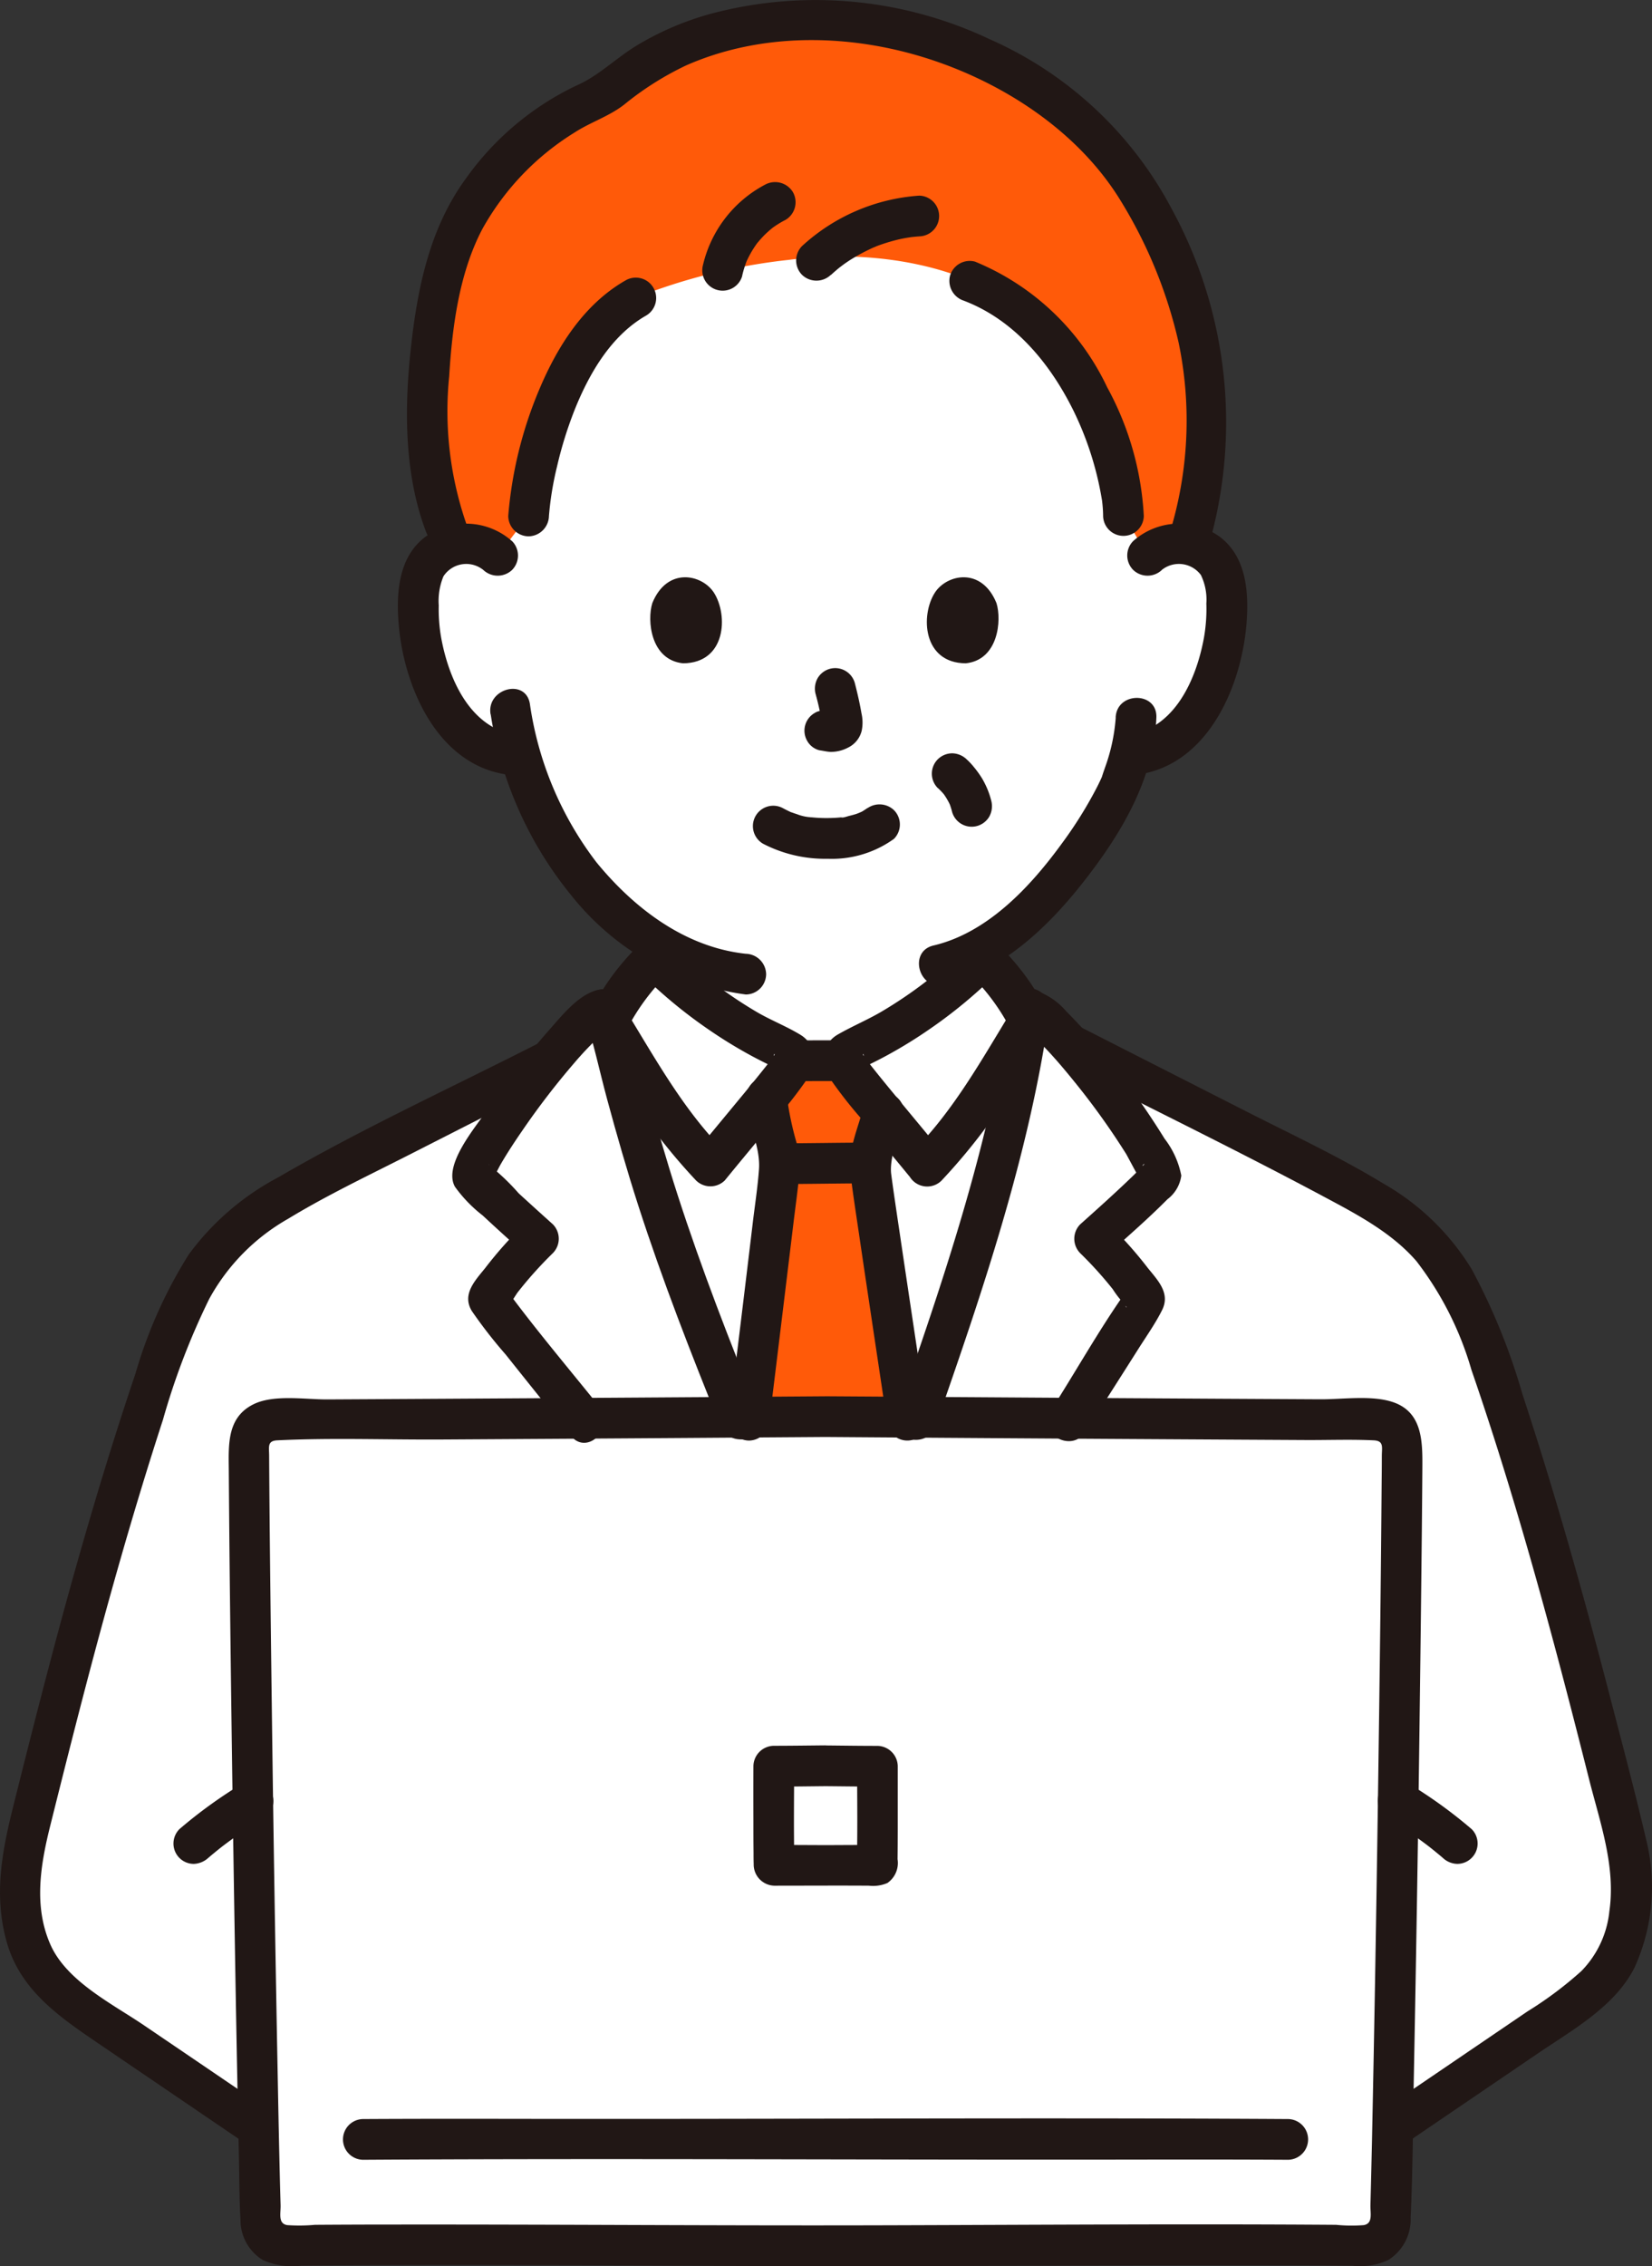 <?xml version="1.0" encoding="utf-8"?><svg xmlns="http://www.w3.org/2000/svg" width="124" height="170" viewBox="0 0 124 170">
  <rect x="0" y="0" width="124" height="170" fill="#333333" stroke="none"/>
  <g id="グループ_10315" data-name="グループ 10315" transform="translate(-57.928 -63.388)">
    <path id="パス_258" data-name="パス 258" d="M120.778,175.237c-17.666.128-35.246.231-41.489.252A1.8,1.8,0,0,0,77.5,177.3v.007c.036,10.18.526,45.413.9,58.364a1.8,1.8,0,0,0,1.828,1.751c5.641-.087,23.113-.033,40.552.027,17.439-.06,34.908-.114,40.552-.027a1.8,1.8,0,0,0,1.828-1.751c.373-12.951.862-48.184.9-58.364a1.8,1.8,0,0,0-1.782-1.814h-.007C156.024,175.468,138.443,175.365,120.778,175.237Z" transform="translate(-0.885 -5.581)" fill="#fff"/>
    <path id="パス_259" data-name="パス 259" d="M103.566,142.4c.457-.156,3.759-1.883,3.915-1.939,2.408-.87,2.278-2.82,2.593-4.547a21.544,21.544,0,0,1-6.721-5.546,24.8,24.8,0,0,1-4.727-9.228l-.932-.143a6.144,6.144,0,0,1-2.859-1.288,9.28,9.28,0,0,1-2.4-3.151,14.589,14.589,0,0,1-1.487-7.734,4.879,4.879,0,0,1,.51-1.956,3.446,3.446,0,0,1,2.476-1.645,3.643,3.643,0,0,1,2.917.854s-1.262-23.227,24.482-23.227,24.451,23.227,24.451,23.227a3.646,3.646,0,0,1,2.918-.854,3.444,3.444,0,0,1,2.475,1.645,4.892,4.892,0,0,1,.51,1.958,14.589,14.589,0,0,1-1.488,7.734,9.27,9.27,0,0,1-2.4,3.151,6.141,6.141,0,0,1-2.858,1.288l-.49.075c-.235.878-.5,1.617-.627,2.011-.84,2.28-5.579,10.227-11.52,13.009.362,1.807.137,3.468,2.629,4.368.157.056,4.493,2.146,4.733,2.246,0,0-3.995,14.834-18.619,14.834S103.566,142.4,103.566,142.4Z" transform="translate(-1.654 -0.879)" fill="#fff"/>
    <path id="パス_260" data-name="パス 260" d="M82.461,230.653,65.3,218.96c-1.989-1.356-4.085-2.841-4.98-5.08a13.885,13.885,0,0,1-.489-7.917c3.047-12.238,5.767-23,9.775-34.952,1.3-3.882,2.745-7.9,5.665-10.76,1.935-1.9,5.947-4,8.36-5.232q10.094-5.143,20.187-10.3c.946,3.51,2.4,9.372,4.433,15.219,3.874,11.131,9.185,23.554,12.042,29.742l.309.668c3.366-8.131,7.835-20.757,10.925-31.159a145.733,145.733,0,0,0,3.536-15.009q10.615,5.429,21.234,10.835c2.413,1.23,6.426,3.335,8.36,5.232,2.92,2.864,4.363,6.875,5.665,10.76,4.009,11.956,6.726,22.715,9.775,34.952a13.869,13.869,0,0,1-.489,7.917c-.894,2.239-2.991,3.724-4.979,5.08l-17.162,11.694" transform="translate(-0.07 -4.177)" fill="#fff"/>
    <path id="パス_261" data-name="パス 261" d="M123.834,146.029a.537.537,0,0,0-.232.281.8.8,0,0,0,.116.563h-4a.8.8,0,0,0,.116-.563c-.067-.217-.3-.33-.5-.424a34.556,34.556,0,0,1-9.968-6.948,17.171,17.171,0,0,0-3.533,4.818c.941,3.384,2.459,9.674,4.647,15.945,3.885,11.131,9.21,23.554,12.075,29.742l.31.668c3.375-8.131,7.856-20.757,10.954-31.159a146.434,146.434,0,0,0,3.637-15.5,16.9,16.9,0,0,0-3.379-4.513,34.556,34.556,0,0,1-9.968,6.948A1.894,1.894,0,0,0,123.834,146.029Z" transform="translate(-2.328 -3.732)" fill="#fff"/>
    <path id="パス_262" data-name="パス 262" d="M113.557,154.515c-3.2-3.18-5.3-7.034-7.662-10.885a17.049,17.049,0,0,1,3.474-4.694,34.556,34.556,0,0,0,9.968,6.948c.206.1.436.207.5.424a.8.8,0,0,1-.116.563C119.426,147.495,115.218,152.47,113.557,154.515Z" transform="translate(-2.305 -3.659)" fill="#fff"/>
    <path id="パス_263" data-name="パス 263" d="M130.726,154.515c3.2-3.18,5.3-7.034,7.662-10.885a17.1,17.1,0,0,0-3.475-4.694,34.556,34.556,0,0,1-9.968,6.948c-.206.1-.436.207-.5.424a.8.8,0,0,0,.116.563C124.857,147.495,129.065,152.47,130.726,154.515Z" transform="translate(-3.196 -3.659)" fill="#fff"/>
    <path id="パス_264" data-name="パス 264" d="M107.32,85.8c-5.372,2.974-7.734,11.813-8.072,16.363l-2.356,3.1a3.643,3.643,0,0,0-2.917-.854,1.122,1.122,0,0,0-.168.036c-2.563-4.344-2.617-12.868-.913-20.2,1.289-5.546,4.684-9.525,10.014-12.757a17.605,17.605,0,0,0,1.659-.736,20.531,20.531,0,0,0,2.334-1.719c6.24-4.61,15.007-4.488,19.192-3.61,10.552,2.206,16.779,8.4,19.278,12.842,4.043,7.172,6.684,15.443,3.362,26.135a3.648,3.648,0,0,0-2.906.859l-1.823-3.1c.011-3.246-2.819-14.349-11.548-17.61,0,0-5.375-2.673-13.66-1.593A44.089,44.089,0,0,0,107.32,85.8Z" transform="translate(-1.69 -0.071)" fill="#ff5a09"/>
    <path id="パス_265" data-name="パス 265" d="M119.069,153.44a5.293,5.293,0,0,1,.219,1.337c0,.314-1.278,10.762-2.314,19.224l5.754-.04,6.142.043c-1.236-8.307-2.8-18.6-2.795-19.078a8.074,8.074,0,0,1,.52-2.37c.2-.607.349-1.158.482-1.69-1.412-1.713-2.7-3.3-2.856-3.628a1.76,1.76,0,0,1-.107-.264l-3.785.008a1.624,1.624,0,0,1-.1.257,29.762,29.762,0,0,1-1.941,2.514c.2,1.029.4,2.059.638,3.088C118.969,153.039,119.018,153.239,119.069,153.44Z" transform="translate(-2.835 -4.07)" fill="#ff5a09"/>
    <path id="パス_266" data-name="パス 266" d="M78.116,225.933q-4.679-3.184-9.367-6.364c-2.37-1.611-5.81-3.3-7.034-6.058-1.269-2.864-.752-5.968-.026-8.88.872-3.492,1.751-6.982,2.663-10.465,1.762-6.73,3.658-13.426,5.811-20.041a53.61,53.61,0,0,1,3.473-9.06,15.428,15.428,0,0,1,5.911-6c2.905-1.766,5.992-3.229,9.021-4.768q5.623-2.857,11.241-5.723c1.753-.893.208-3.533-1.542-2.639-6.483,3.3-13.167,6.36-19.456,10.017a19.85,19.85,0,0,0-6.718,5.79,35.2,35.2,0,0,0-4,8.939c-2.4,7.123-4.488,14.346-6.4,21.612-.955,3.613-1.87,7.236-2.776,10.862-.854,3.414-1.466,6.684-.484,10.161,1.014,3.587,3.9,5.578,6.83,7.571q5.657,3.847,11.317,7.691c1.63,1.109,3.16-1.538,1.542-2.639Z" transform="translate(0 -4.248)" fill="#211715"/>
    <path id="パス_267" data-name="パス 267" d="M141.68,147.31c6.588,3.351,13.247,6.588,19.764,10.07,2.451,1.308,5.038,2.673,6.881,4.8a24.412,24.412,0,0,1,4.13,8.156c2.316,6.7,4.307,13.523,6.149,20.371.924,3.433,1.808,6.875,2.678,10.322.816,3.236,2.015,6.53,1.528,9.91a7.5,7.5,0,0,1-2.1,4.493,28.013,28.013,0,0,1-4.035,3.02l-10.928,7.425c-1.616,1.1-.09,3.749,1.542,2.639q5.073-3.45,10.148-6.9c2.606-1.771,5.806-3.533,7.27-6.464a14.587,14.587,0,0,0,.859-9.591c-.888-3.819-1.91-7.617-2.893-11.412-1.924-7.389-4-14.739-6.39-21.991a47.326,47.326,0,0,0-3.8-9.357,18.46,18.46,0,0,0-6.632-6.436c-3.263-1.985-6.746-3.613-10.148-5.34q-6.247-3.174-12.49-6.355c-1.748-.89-3.3,1.745-1.542,2.639Z" transform="translate(-4.081 -4.191)" fill="#211715"/>
    <path id="パス_268" data-name="パス 268" d="M119.4,156.545c2.24,0,4.479-.05,6.719-.051a1.528,1.528,0,0,0,0-3.055c-2.24,0-4.479.05-6.719.051a1.528,1.528,0,0,0,0,3.055Z" transform="translate(-2.875 -4.34)" fill="#211715"/>
    <path id="パス_269" data-name="パス 269" d="M120.413,148.436c1.263,0,2.526-.01,3.791,0a1.528,1.528,0,0,0,0-3.055h0c-1.264-.01-2.527,0-3.791,0a1.528,1.528,0,0,0,0,3.055Z" transform="translate(-2.919 -3.951)" fill="#211715"/>
    <path id="パス_270" data-name="パス 270" d="M125.963,150.574c-.422,1.649-1.211,3.3-.995,5.032.185,1.5.415,2.985.635,4.475.709,4.815,1.439,9.626,2.155,14.439a1.539,1.539,0,0,0,1.879,1.067,1.566,1.566,0,0,0,1.067-1.879c-.687-4.619-1.386-9.236-2.069-13.855-.2-1.337-.458-3.069-.605-4.191-.154-1.169.532-2.92.879-4.278.487-1.91-2.459-2.718-2.947-.812Z" transform="translate(-3.207 -4.191)" fill="#211715"/>
    <path id="パス_271" data-name="パス 271" d="M116.683,149.809c0,1.834,1.1,3.605.962,5.442-.1,1.371-.317,2.742-.477,4.106q-.879,7.352-1.789,14.7a1.536,1.536,0,0,0,1.528,1.528,1.564,1.564,0,0,0,1.528-1.528q.9-7.347,1.789-14.7c.162-1.349.357-2.7.477-4.053a5.458,5.458,0,0,0-.077-1.547,23.15,23.15,0,0,1-.879-3.946,1.528,1.528,0,0,0-3.055,0Z" transform="translate(-2.749 -4.135)" fill="#211715"/>
    <path id="パス_272" data-name="パス 272" d="M114.566,153.363c-3.068-3.083-5.168-6.895-7.424-10.574v1.542a16.308,16.308,0,0,1,3.235-4.384h-2.162a36.282,36.282,0,0,0,5.171,4.282q1.345.925,2.774,1.723.634.354,1.284.68c.232.116.466.229.7.339.116.055.232.109.349.161q.345.2-.046-.123l-.208-.771c-.021-.264.164-.244.025-.091a2.58,2.58,0,0,0-.167.241c-.078.11-.162.218-.243.326.236-.311-.119.151-.16.2-.556.7-1.125,1.4-1.695,2.091-1.2,1.454-2.407,2.9-3.595,4.356a1.573,1.573,0,0,0,0,2.161,1.538,1.538,0,0,0,2.161,0c1.127-1.384,2.274-2.752,3.409-4.13a33.359,33.359,0,0,0,2.912-3.679,2.159,2.159,0,0,0-.493-3.015c-.041-.03-.084-.058-.127-.085-1.075-.66-2.292-1.122-3.379-1.771a32.824,32.824,0,0,1-6.511-5.06,1.555,1.555,0,0,0-2.16,0,18.207,18.207,0,0,0-3.215,4.1,5.793,5.793,0,0,0-.652,1.271,2.03,2.03,0,0,0,.442,1.648c.453.743.9,1.488,1.35,2.23a44.519,44.519,0,0,0,6.263,8.491,1.528,1.528,0,0,0,2.163-2.158Z" transform="translate(-2.233 -3.587)" fill="#211715"/>
    <path id="パス_273" data-name="パス 273" d="M131.734,155.524A44.518,44.518,0,0,0,138,147.033c.452-.743.9-1.488,1.35-2.23a2.189,2.189,0,0,0,.47-1.445A3.933,3.933,0,0,0,139.2,142a18.2,18.2,0,0,0-3.28-4.211,1.556,1.556,0,0,0-2.161,0,32.831,32.831,0,0,1-6.4,4.989c-1.109.668-2.3,1.155-3.421,1.8a2.163,2.163,0,0,0-.82,2.947,1.925,1.925,0,0,0,.126.2,32.9,32.9,0,0,0,2.85,3.6c1.155,1.4,2.324,2.795,3.471,4.2a1.538,1.538,0,0,0,2.161,0,1.564,1.564,0,0,0,0-2.161c-1.188-1.46-2.4-2.9-3.595-4.356-.573-.693-1.138-1.386-1.695-2.091-.041-.052-.4-.514-.159-.2-.082-.108-.165-.216-.244-.326a2.579,2.579,0,0,0-.167-.241c-.139-.154.046-.174.025.091l-.208.771q-.391.321-.045.123l.232-.106c.234-.111.467-.221.7-.336q.709-.351,1.4-.738,1.426-.795,2.774-1.723a36.281,36.281,0,0,0,5.171-4.282h-2.161a16.308,16.308,0,0,1,3.235,4.384v-1.542c-2.255,3.679-4.355,7.49-7.424,10.574a1.53,1.53,0,0,0,2.164,2.165Z" transform="translate(-3.125 -3.587)" fill="#211715"/>
    <path id="パス_274" data-name="パス 274" d="M105.033,141.4c-1.671,0-3.151,1.919-4.15,3.039a61.769,61.769,0,0,0-4.774,6.169c-.852,1.241-3.221,4.027-2.316,5.619a10.381,10.381,0,0,0,2.077,2.149c1.024.955,2.064,1.892,3.106,2.827v-2.159a30.352,30.352,0,0,0-2.917,3.278c-.764.949-1.771,1.979-.994,3.234a35.323,35.323,0,0,0,2.527,3.246q2.438,3.062,4.9,6.105c1.234,1.532,3.383-.642,2.161-2.16-2.229-2.769-4.679-5.676-6.725-8.429-.053-.072-.165-.3-.246-.335-.243-.108-.029,1.22.016,1.2.242-.1.668-.883.834-1.082a29.659,29.659,0,0,1,2.608-2.9,1.541,1.541,0,0,0,0-2.16q-1.288-1.156-2.565-2.325a17.187,17.187,0,0,0-2.125-2.042c-.048-.05-.1-.1-.138-.153a.717.717,0,0,1,.16.764c.066,1.05.017.523.242.179.2-.315.361-.676.551-1,.486-.83,1.016-1.634,1.561-2.425a57.562,57.562,0,0,1,3.895-5.072,24.991,24.991,0,0,1,1.82-1.93c.147-.137.294-.275.451-.4a1.625,1.625,0,0,0,.147-.109c.415-.328.322-.076-.1-.076a1.528,1.528,0,0,0,0-3.055Z" transform="translate(-1.713 -3.813)" fill="#211715"/>
    <path id="パス_275" data-name="パス 275" d="M103.988,143.278c.693,2.081,1.146,4.261,1.719,6.378.724,2.673,1.489,5.337,2.339,7.975,1.806,5.592,3.95,11.081,6.157,16.526.729,1.8,3.686,1.013,2.947-.812-2.207-5.442-4.351-10.934-6.157-16.527-.828-2.566-1.574-5.156-2.28-7.757-.594-2.188-1.063-4.443-1.78-6.595-.62-1.856-3.571-1.061-2.947.812Z" transform="translate(-2.209 -3.813)" fill="#211715"/>
    <path id="パス_276" data-name="パス 276" d="M131.544,174.153c3.5-10.013,7.02-20.337,8.526-30.878A1.583,1.583,0,0,0,139,141.4a1.537,1.537,0,0,0-1.879,1.067c-1.507,10.542-5.028,20.864-8.526,30.878-.65,1.86,2.3,2.659,2.947.812Z" transform="translate(-3.388 -3.81)" fill="#211715"/>
    <path id="パス_277" data-name="パス 277" d="M143.231,174.6q1.966-3.064,3.915-6.14c.614-.977,1.309-1.948,1.826-2.982.634-1.269-.306-2.214-1.062-3.151a30.56,30.56,0,0,0-2.918-3.278v2.16c1.478-1.325,2.985-2.636,4.382-4.047a2.666,2.666,0,0,0,1.041-1.778,6.584,6.584,0,0,0-1.258-2.769,58.521,58.521,0,0,0-4.54-6.352,34.456,34.456,0,0,0-2.822-3.181,5.208,5.208,0,0,0-2.457-1.623c-1.923-.321-2.751,2.624-.813,2.947.521.087,1.109.825,1.512,1.241.855.878,1.645,1.819,2.412,2.769a55.035,55.035,0,0,1,3.826,5.347c.1.165,1.085,2.051,1.14,2.042.183-.029-.108-1.3.239-1.28a2.225,2.225,0,0,0-.251.272c-.228.224-.452.454-.683.676-1.268,1.221-2.584,2.4-3.895,3.572a1.541,1.541,0,0,0,0,2.16,28.718,28.718,0,0,1,2.443,2.7,7.272,7.272,0,0,0,.93,1.176c.024.018.1.191.12.191-.281.006.341-1.513.009-1.337-.075.039-.161.3-.206.361-1.971,2.815-3.673,5.868-5.53,8.76-1.066,1.659,1.578,3.194,2.638,1.543Z" transform="translate(-3.818 -3.814)" fill="#211715"/>
    <path id="パス_278" data-name="パス 278" d="M149.353,108.142a2.056,2.056,0,0,1,2.889.324c.015.019.031.038.045.058a4.221,4.221,0,0,1,.409,2.134,12.49,12.49,0,0,1-.178,2.559c-.555,3.042-2.113,6.684-5.492,7.285a1.541,1.541,0,0,0-1.066,1.879,1.561,1.561,0,0,0,1.879,1.067c5.069-.909,7.486-6.638,7.868-11.232.191-2.343.019-5.039-2.005-6.56a5.2,5.2,0,0,0-6.5.322,1.54,1.54,0,0,0,0,2.161,1.559,1.559,0,0,0,2.16,0Z" transform="translate(-4.219 -2.002)" fill="#211715"/>
    <path id="パス_279" data-name="パス 279" d="M145.166,119.885a13.835,13.835,0,0,1-.8,3.736c-.073.22-.155.437-.221.658-.028.1-.152.37.013-.013-.113.261-.236.518-.363.771a31.271,31.271,0,0,1-2.7,4.332c-2.361,3.239-5.565,6.667-9.61,7.616-1.91.449-1.1,3.4.813,2.946,4.781-1.121,8.492-5.032,11.3-8.84,2.431-3.292,4.449-7.022,4.618-11.206.08-1.966-2.975-1.962-3.055,0Z" transform="translate(-3.49 -2.672)" fill="#211715"/>
    <path id="パス_280" data-name="パス 280" d="M97.862,105.981a5.2,5.2,0,0,0-6.5-.322c-2.03,1.517-2.2,4.221-2.005,6.56.382,4.595,2.8,10.323,7.868,11.232a1.572,1.572,0,0,0,1.879-1.067,1.541,1.541,0,0,0-1.067-1.879c-3.379-.605-4.936-4.243-5.492-7.285a12.284,12.284,0,0,1-.18-2.418,4.829,4.829,0,0,1,.351-2.178,2.043,2.043,0,0,1,2.827-.6,1.824,1.824,0,0,1,.166.119,1.571,1.571,0,0,0,2.161,0,1.542,1.542,0,0,0,0-2.161Z" transform="translate(-1.504 -2.002)" fill="#211715"/>
    <path id="パス_281" data-name="パス 281" d="M96.627,119.617a28.261,28.261,0,0,0,6.015,13.533,20.147,20.147,0,0,0,13.134,7.477A1.537,1.537,0,0,0,117.3,139.1a1.564,1.564,0,0,0-1.528-1.528c-4.558-.492-8.369-3.4-11.2-6.851a25.51,25.51,0,0,1-5.008-11.916c-.337-1.933-3.282-1.114-2.946.812Z" transform="translate(-1.866 -2.639)" fill="#211715"/>
    <path id="パス_282" data-name="パス 282" d="M118.046,129.732a10.116,10.116,0,0,0,4.863,1.131,7.976,7.976,0,0,0,4.965-1.491,1.528,1.528,0,0,0,0-2.16,1.575,1.575,0,0,0-2.161,0c.52-.406-.074.026-.243.114-.132.07-.492.174-.033.032-.136.042-.266.1-.4.146-.171.054-.345.1-.519.142-.124.029-.489.165-.6.114l.163-.022c-.063.008-.126.015-.191.021-.11.011-.221.02-.331.027-.265.017-.532.024-.8.023-.239,0-.477-.01-.716-.026-.109-.008-.219-.016-.327-.028s-.434.02-.077-.006a3.393,3.393,0,0,1-1.05-.233c-.148-.044-.291-.1-.436-.147-.36-.123.3.144-.03-.01-.18-.085-.357-.173-.534-.266a1.528,1.528,0,1,0-1.542,2.639h0Z" transform="translate(-2.848 -3.056)" fill="#211715"/>
    <path id="パス_283" data-name="パス 283" d="M122.177,117.97a22.248,22.248,0,0,1,.52,2.379l-.054-.406a1.4,1.4,0,0,1,.009.328l.055-.407a.859.859,0,0,1-.036.148l.154-.365a.578.578,0,0,1-.053.1l.24-.308a.494.494,0,0,1-.078.076l.309-.239a1.551,1.551,0,0,1-.191.1l.365-.154a1.419,1.419,0,0,1-.318.1l.406-.054a1.3,1.3,0,0,1-.3,0l.407.054c-.113-.015-.223-.043-.336-.058a1.158,1.158,0,0,0-.609-.027,1.135,1.135,0,0,0-.567.181,1.528,1.528,0,0,0-.548,2.09h0a1.461,1.461,0,0,0,.913.7c.286.038.558.11.846.122a2.752,2.752,0,0,0,1.282-.31,1.917,1.917,0,0,0,1.043-1.256,3.041,3.041,0,0,0-.011-1.319c-.13-.764-.307-1.528-.5-2.278a1.528,1.528,0,0,0-1.879-1.067h0a1.541,1.541,0,0,0-.913.7,1.6,1.6,0,0,0-.155,1.177Z" transform="translate(-3.033 -2.54)" fill="#211715"/>
    <path id="パス_284" data-name="パス 284" d="M109.343,110.827c-.4,1.291-.138,4.261,2.309,4.514,3.233-.019,3.4-3.61,2.316-5.3C113.077,108.66,110.456,108.085,109.343,110.827Z" transform="translate(-2.453 -2.196)" fill="#211715"/>
    <path id="パス_285" data-name="パス 285" d="M136.221,110.827c.4,1.292.138,4.262-2.308,4.514-3.233-.019-3.406-3.61-2.317-5.3C132.487,108.66,135.105,108.085,136.221,110.827Z" transform="translate(-3.496 -2.196)" fill="#211715"/>
    <path id="パス_286" data-name="パス 286" d="M131.831,125.357a5.176,5.176,0,0,1,.594.642l-.24-.308a5.046,5.046,0,0,1,.638,1.1l-.154-.365a5.007,5.007,0,0,1,.235.718,1.528,1.528,0,0,0,1.879,1.067h0a1.541,1.541,0,0,0,.913-.7,1.621,1.621,0,0,0,.155-1.177,6.335,6.335,0,0,0-.7-1.7,7.575,7.575,0,0,0-.637-.879,4.856,4.856,0,0,0-.519-.548,1.6,1.6,0,0,0-1.081-.448,1.55,1.55,0,0,0-1.08.448,1.528,1.528,0,0,0,0,2.16Z" transform="translate(-3.514 -2.863)" fill="#211715"/>
    <path id="パス_287" data-name="パス 287" d="M76.761,203.939a35.265,35.265,0,0,0-4.749,3.429,1.537,1.537,0,0,0-.447,1.08,1.527,1.527,0,0,0,1.528,1.528,1.709,1.709,0,0,0,1.084-.45q.622-.53,1.267-1.028l-.309.239a33.255,33.255,0,0,1,3.173-2.16,1.528,1.528,0,1,0-1.542-2.639h0Z" transform="translate(-0.616 -6.772)" fill="#211715"/>
    <path id="パス_288" data-name="パス 288" d="M173.632,207.368a35.266,35.266,0,0,0-4.749-3.429,1.528,1.528,0,0,0-1.542,2.639,32.961,32.961,0,0,1,3.173,2.16l-.309-.239q.646.5,1.267,1.028a1.631,1.631,0,0,0,1.081.448,1.528,1.528,0,0,0,1.08-2.608Z" transform="translate(-5.242 -6.772)" fill="#211715"/>
    <path id="パス_289" data-name="パス 289" d="M120.706,173.637q-18.7.135-37.392.235c-1.647.008-3.981-.382-5.5.341-2.017.966-1.92,2.98-1.9,4.877q.036,5.336.1,10.674.167,14.132.412,28.262.11,6.32.248,12.642c.035,1.579.027,3.169.119,4.745a3.506,3.506,0,0,0,1.682,3.019,5.407,5.407,0,0,0,2.879.421c11.392-.114,22.786-.013,34.178.024,12.982.043,25.965-.076,38.948-.051q2.884,0,5.767.029a5.036,5.036,0,0,0,2.691-.423,3.6,3.6,0,0,0,1.687-3.2c.164-3.559.172-7.131.242-10.694q.277-14.233.453-28.467.081-6.176.145-12.352.023-2.317.039-4.635c.013-1.99.052-4.288-2.271-5.031-1.59-.509-3.741-.18-5.4-.191l-7.2-.039q-9.575-.054-19.148-.119l-10.782-.069a1.528,1.528,0,0,0,0,3.055q18.015.13,36.029.228c1.7.009,3.425-.058,5.12.023.775.037.613.509.609,1.163q0,.94-.012,1.878-.039,5.165-.1,10.327-.16,13.48-.392,26.959-.106,6.105-.234,12.21-.053,2.41-.116,4.821c-.016.637.205,1.381-.5,1.511a11.674,11.674,0,0,1-2.075-.022c-11.05-.08-22.1,0-33.152.032-12.52.042-25.039-.068-37.558-.053q-2.972,0-5.945.021a13.088,13.088,0,0,1-2.075.022c-.713-.117-.48-.882-.5-1.511-.1-3.533-.166-7.06-.233-10.59q-.258-13.516-.429-27.034-.08-6.015-.143-12.022-.024-2.336-.042-4.671-.007-.938-.012-1.878c0-.648-.162-1.126.609-1.163,4.084-.2,8.218-.039,12.306-.062q9.264-.054,18.526-.117l10.317-.072a1.528,1.528,0,0,0,0-3.055Z" transform="translate(-0.813 -5.509)" fill="#211715"/>
    <path id="パス_290" data-name="パス 290" d="M86.379,233.472c19-.117,38.009.014,57.013-.013,4.15-.006,8.3-.011,12.451.013a1.528,1.528,0,0,0,0-3.055c-19-.116-38.01.014-57.014-.013-4.15-.006-8.3-.011-12.451.013a1.528,1.528,0,0,0,0,3.055Z" transform="translate(-1.217 -8.073)" fill="#211715"/>
    <path id="パス_291" data-name="パス 291" d="M122.744,200.962c-1.295.012-2.59.03-3.886.032a1.551,1.551,0,0,0-1.528,1.528q-.007,2.038,0,4.076c0,.8,0,1.6.01,2.394,0,.286,0,.573.011.859a1.59,1.59,0,0,0,1.542,1.637c.042,0,.083,0,.124,0,2.328,0,4.657-.016,6.984,0a2.731,2.731,0,0,0,1.385-.2,1.829,1.829,0,0,0,.764-1.789c.01-.748.012-1.5.014-2.242v-4.734A1.551,1.551,0,0,0,126.637,201c-1.3,0-2.59-.019-3.886-.032a1.528,1.528,0,0,0,0,3.055h0c1.3.012,2.59.03,3.886.032l-1.528-1.528c.01,2.482.043,4.965-.018,7.447l.208-.771h0l1.319-.757c-.427-.039-.868-.012-1.3-.011-.859,0-1.714.009-2.571.009-.836,0-1.674-.008-2.51-.009-.449,0-.91-.03-1.357.011l1.32.757h0l.209.771c-.062-2.482-.029-4.965-.019-7.447l-1.528,1.528c1.3,0,2.591-.019,3.886-.032a1.528,1.528,0,0,0,0-3.055Z" transform="translate(-2.85 -6.649)" fill="#211715"/>
    <path id="パス_292" data-name="パス 292" d="M101.055,103.077a23.557,23.557,0,0,1,.605-3.7,29.617,29.617,0,0,1,1.407-4.468c1.1-2.673,2.727-5.413,5.3-6.875a1.528,1.528,0,0,0-1.542-2.638h0c-3.137,1.783-5.144,4.975-6.508,8.221A30.708,30.708,0,0,0,98,103.077a1.542,1.542,0,0,0,1.528,1.528A1.558,1.558,0,0,0,101.055,103.077Z" transform="translate(-1.923 -0.985)" fill="#211715"/>
    <path id="パス_293" data-name="パス 293" d="M133.9,86.881c3.76,1.441,6.436,4.679,8.183,8.2a23.974,23.974,0,0,1,1.736,4.722c.166.647.3,1.3.411,1.96.075.443,0-.057.028.191.011.109.024.217.033.326.022.247.035.495.036.743a1.528,1.528,0,0,0,3.055,0,22.564,22.564,0,0,0-2.75-9.659,18.908,18.908,0,0,0-9.92-9.425A1.54,1.54,0,0,0,132.836,85a1.562,1.562,0,0,0,1.067,1.879Z" transform="translate(-3.599 -0.926)" fill="#211715"/>
    <path id="パス_294" data-name="パス 294" d="M116.288,84.721a7.844,7.844,0,0,1,.393-1.241l-.154.365a7.946,7.946,0,0,1,.6-1.151c.055-.086.112-.172.17-.256.029-.042.058-.083.088-.125s.191-.249.018-.03.05-.059.1-.114c.074-.089.15-.175.227-.26.138-.15.282-.3.432-.434.084-.078.17-.154.258-.228.054-.047.33-.265.113-.1s-.009.009.029-.019l.125-.088c.083-.058.168-.116.255-.17.191-.123.393-.236.6-.342a1.539,1.539,0,0,0,.548-2.09,1.564,1.564,0,0,0-2.09-.548,9.19,9.19,0,0,0-4.652,6.015,1.528,1.528,0,1,0,2.947.813Z" transform="translate(-2.651 -0.647)" fill="#211715"/>
    <path id="パス_295" data-name="パス 295" d="M123.31,84.71c.248-.228.5-.445.764-.655-.241.191.113-.079.191-.138.137-.1.276-.191.417-.286a14.347,14.347,0,0,1,1.828-.985c.206-.1-.229.086-.016.008.078-.03.156-.062.234-.1.158-.06.317-.117.477-.17q.477-.16.968-.286t.986-.2c.035-.007.309-.053.109-.02s.073-.009.109-.012c.191-.022.376-.037.565-.052a1.528,1.528,0,0,0,0-3.055,14.456,14.456,0,0,0-8.8,3.781,1.54,1.54,0,0,0,0,2.161,1.559,1.559,0,0,0,2.16,0Z" transform="translate(-3.012 -0.695)" fill="#211715"/>
    <path id="パス_296" data-name="パス 296" d="M150.513,103.43a33.386,33.386,0,0,0-2.986-24.306,28.4,28.4,0,0,0-13.71-12.8,30.539,30.539,0,0,0-21.089-1.857,22.142,22.142,0,0,0-5.456,2.374c-1.547.955-2.816,2.253-4.5,2.983a21.5,21.5,0,0,0-8.284,6.993c-2.71,3.717-3.621,8.24-4.11,12.729-.492,4.515-.494,9.472,1.16,13.768.7,1.814,3.655,1.027,2.947-.813A25.886,25.886,0,0,1,93.26,91.621c.227-3.7.744-7.734,2.492-11.059a19.82,19.82,0,0,1,6.893-7.217c1.207-.789,2.578-1.208,3.731-2.095a22.758,22.758,0,0,1,4.679-2.96c5.912-2.6,12.8-2.36,18.81-.28,5.447,1.886,10.747,5.442,13.8,10.441a35.072,35.072,0,0,1,4.351,10.659,28.692,28.692,0,0,1-.452,13.508,1.528,1.528,0,0,0,2.947.812h.006Z" transform="translate(-1.616)" fill="#211715"/>
  </g>
</svg>
